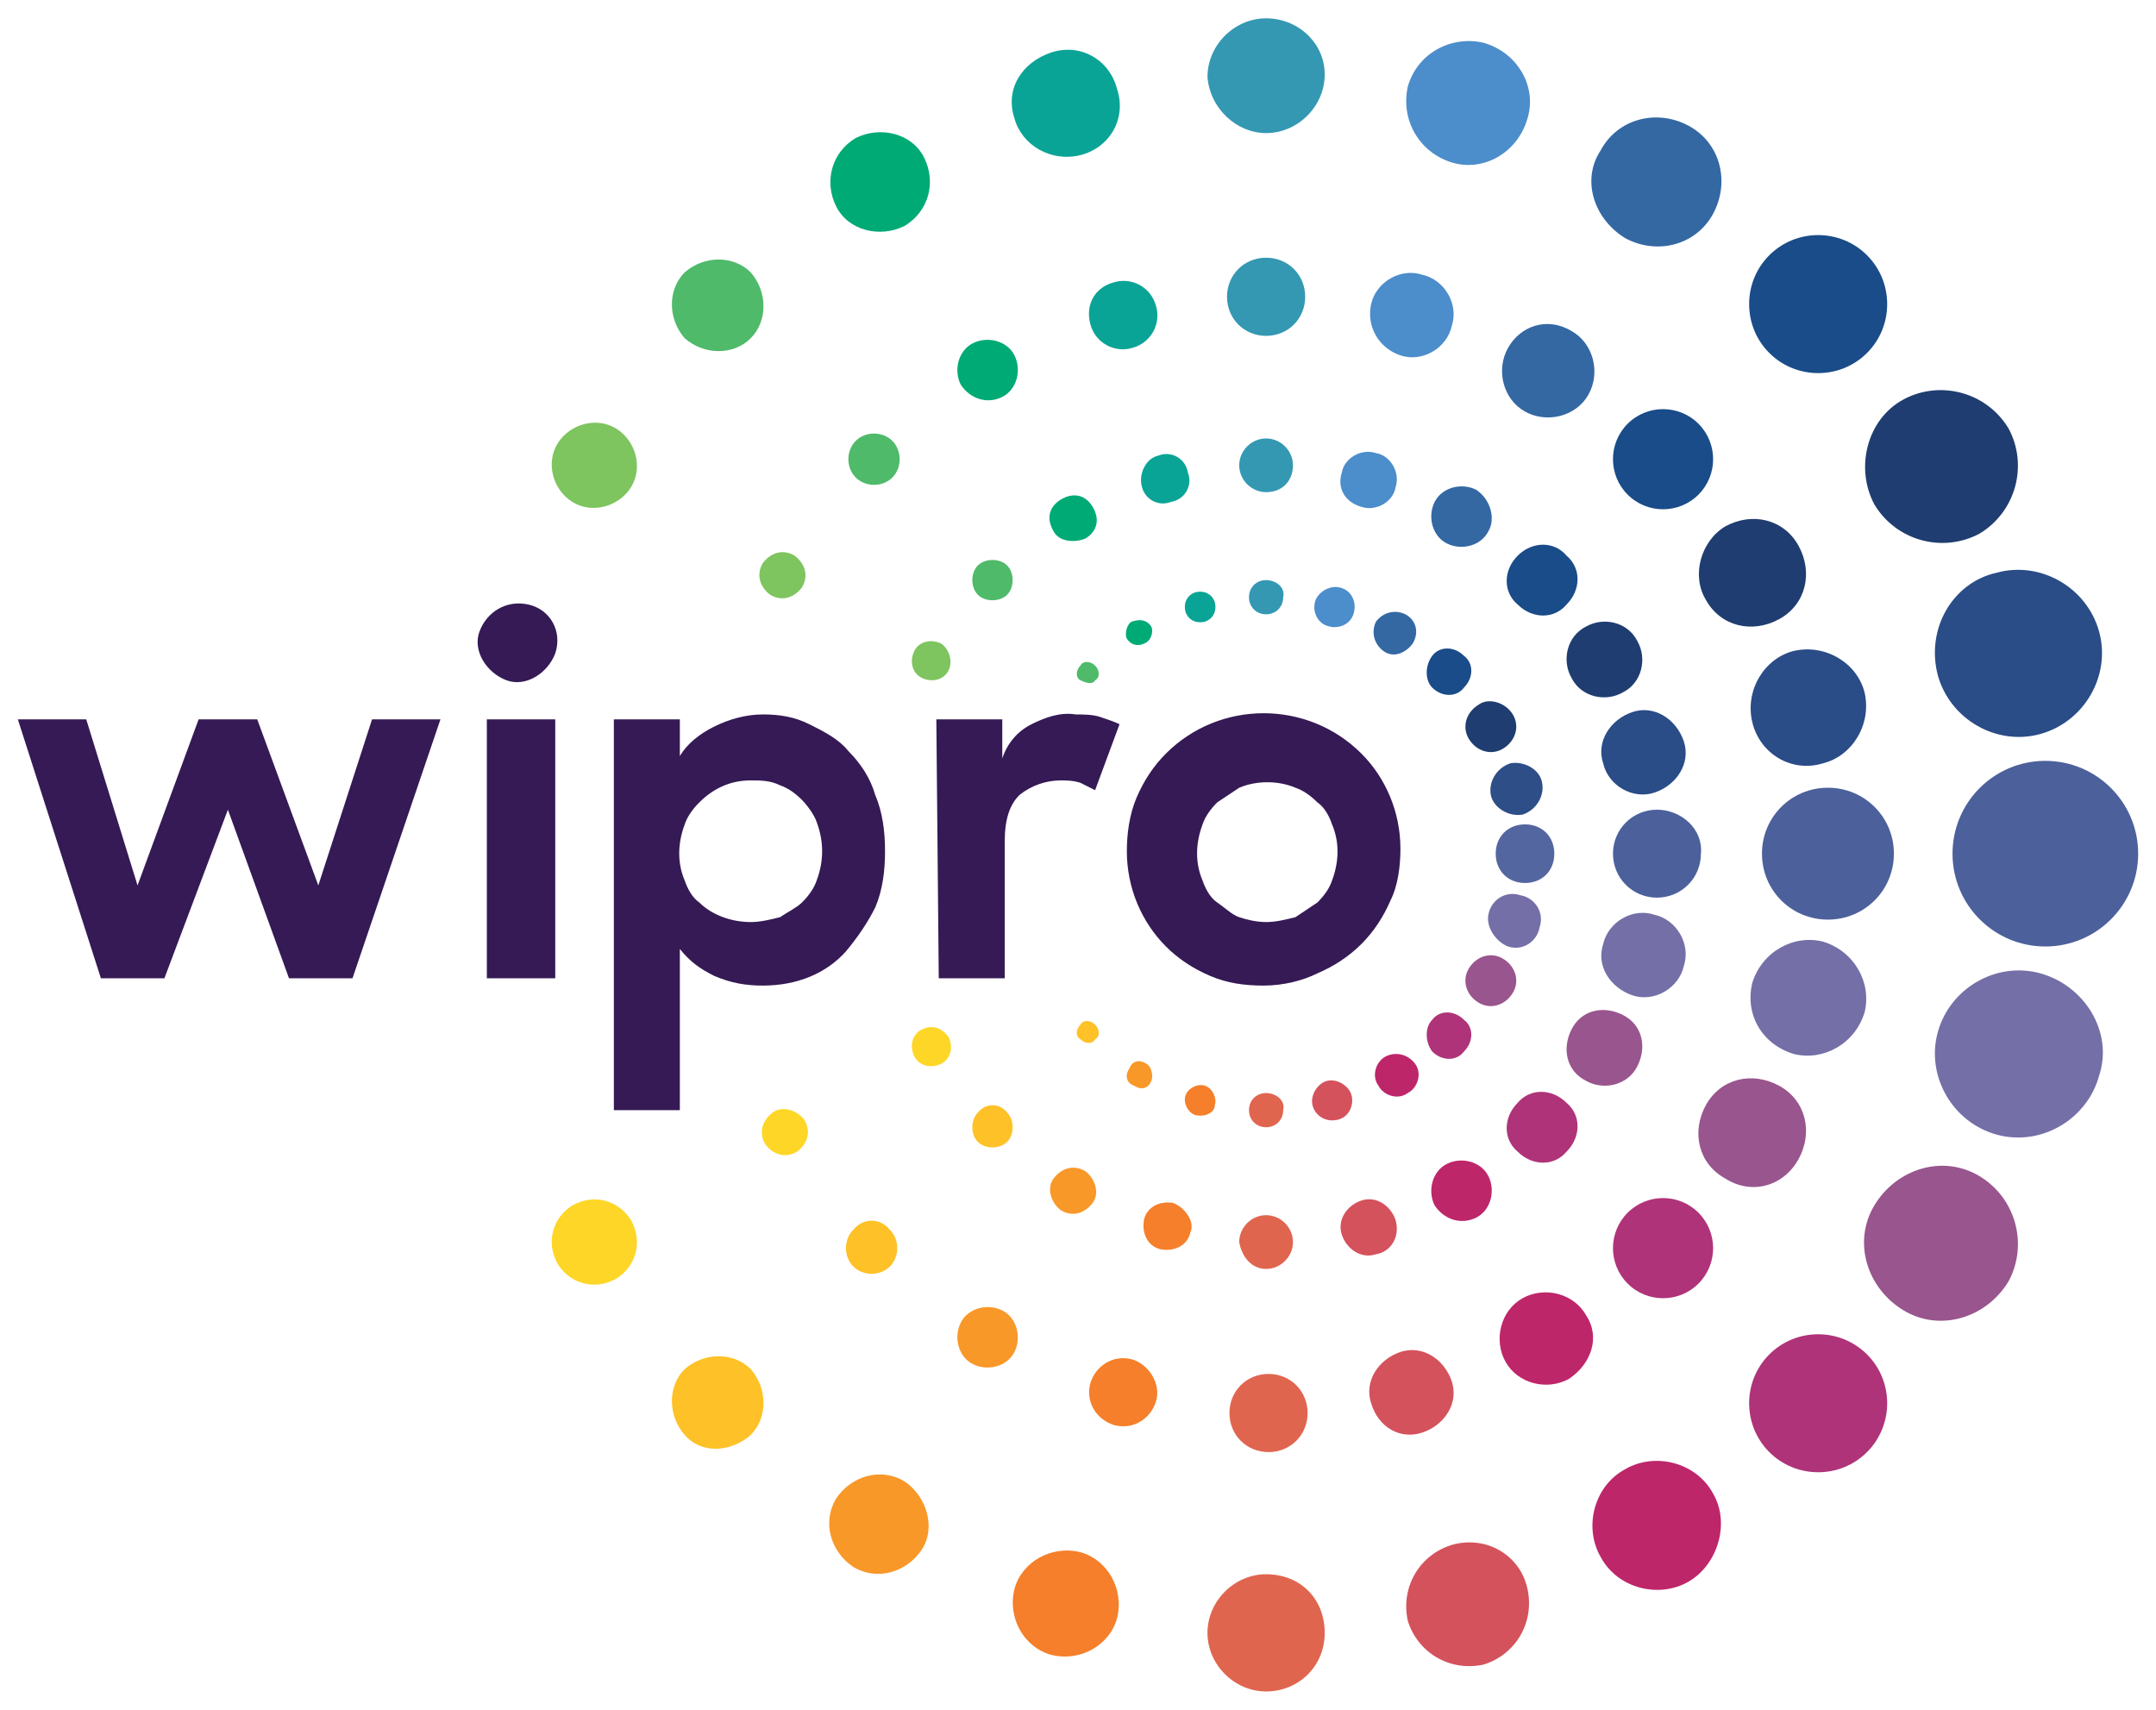 <svg width="58" height="46" viewBox="0 0 58 46" fill="none" xmlns="http://www.w3.org/2000/svg">
<path d="M52.131 18.17C52.46 19.353 53.708 20.076 54.891 19.747C56.074 19.419 56.797 18.17 56.468 16.987C56.14 15.804 54.891 15.081 53.708 15.41C52.526 15.673 51.803 16.921 52.131 18.17Z" fill="#2A4C87"/>
<path d="M49.043 20.536C49.832 20.339 50.357 19.484 50.16 18.63C49.963 17.841 49.109 17.316 48.254 17.513C47.466 17.71 46.94 18.564 47.137 19.419C47.334 20.273 48.189 20.799 49.043 20.536Z" fill="#2A4C87"/>
<path d="M44.508 21.324C45.1 21.127 45.494 20.536 45.297 19.944C45.1 19.353 44.508 18.959 43.917 19.156C43.326 19.353 42.931 19.944 43.128 20.536C43.26 21.127 43.917 21.521 44.508 21.324Z" fill="#2A4C87"/>
<path d="M40.96 21.916C41.354 21.784 41.551 21.39 41.486 21.061C41.42 20.667 40.96 20.47 40.631 20.536C40.237 20.667 40.04 21.061 40.106 21.39C40.171 21.719 40.566 21.981 40.96 21.916Z" fill="#2E4E88"/>
<path d="M50.423 13.57C51.014 14.556 52.263 14.884 53.249 14.359C54.234 13.767 54.563 12.519 54.037 11.533C53.446 10.547 52.197 10.219 51.212 10.744C50.226 11.27 49.897 12.584 50.423 13.57Z" fill="#1F3D70"/>
<path d="M45.888 16.133C46.283 16.856 47.137 17.053 47.86 16.659C48.583 16.264 48.78 15.41 48.386 14.687C47.991 13.964 47.137 13.767 46.414 14.161C45.757 14.556 45.494 15.476 45.888 16.133Z" fill="#1F3D70"/>
<path d="M42.669 16.856C42.143 17.119 42.012 17.776 42.275 18.236C42.537 18.761 43.194 18.893 43.654 18.63C44.18 18.367 44.312 17.71 44.049 17.25C43.786 16.724 43.129 16.593 42.669 16.856Z" fill="#1F3D70"/>
<path d="M39.777 18.959C39.449 19.156 39.317 19.55 39.514 19.879C39.712 20.207 40.106 20.339 40.434 20.142C40.763 19.944 40.895 19.55 40.697 19.221C40.5 18.893 40.04 18.762 39.777 18.959Z" fill="#1F3D70"/>
<path d="M50.226 9.496C50.949 8.773 50.949 7.59 50.226 6.867C49.503 6.144 48.32 6.144 47.597 6.867C46.874 7.59 46.874 8.773 47.597 9.496C48.32 10.219 49.503 10.219 50.226 9.496Z" fill="#194C88"/>
<path d="M45.692 11.401C45.166 10.876 44.312 10.876 43.786 11.401C43.26 11.927 43.26 12.781 43.786 13.307C44.312 13.833 45.166 13.833 45.692 13.307C46.217 12.781 46.217 11.927 45.692 11.401Z" fill="#194C88"/>
<path d="M40.828 14.95C40.434 15.344 40.434 15.936 40.828 16.264C41.223 16.659 41.814 16.659 42.143 16.264C42.537 15.87 42.537 15.279 42.143 14.95C41.814 14.556 41.223 14.556 40.828 14.95Z" fill="#194C88"/>
<path d="M38.529 18.499C38.792 18.761 39.186 18.761 39.383 18.499C39.646 18.236 39.646 17.841 39.383 17.644C39.12 17.381 38.726 17.381 38.529 17.644C38.332 17.907 38.332 18.301 38.529 18.499Z" fill="#194C88"/>
<path d="M43.72 6.407C44.574 6.867 45.626 6.604 46.086 5.75C46.546 4.896 46.283 3.844 45.428 3.384C44.574 2.924 43.523 3.187 43.063 4.041C42.537 4.83 42.866 5.881 43.72 6.407Z" fill="#3468A3"/>
<path d="M40.566 9.364C40.237 9.956 40.434 10.744 41.026 11.073C41.617 11.401 42.406 11.204 42.734 10.613C43.063 10.021 42.865 9.233 42.274 8.904C41.617 8.51 40.894 8.773 40.566 9.364Z" fill="#3468A3"/>
<path d="M39.712 13.176C39.317 12.979 38.792 13.11 38.594 13.504C38.397 13.899 38.529 14.424 38.923 14.621C39.317 14.819 39.843 14.687 40.04 14.293C40.237 13.964 40.106 13.439 39.712 13.176Z" fill="#3468A3"/>
<path d="M37.806 16.527C37.543 16.396 37.214 16.461 37.017 16.724C36.886 16.987 36.951 17.316 37.214 17.513C37.477 17.71 37.806 17.579 38.003 17.316C38.2 16.987 38.068 16.659 37.806 16.527Z" fill="#3468A3"/>
<path d="M39.054 4.37C39.909 4.633 40.829 4.107 41.092 3.187C41.354 2.333 40.829 1.413 39.909 1.15C39.054 0.953 38.134 1.413 37.871 2.333C37.674 3.253 38.2 4.107 39.054 4.37Z" fill="#4C8DCB"/>
<path d="M37.674 9.561C38.266 9.759 38.923 9.364 39.054 8.773C39.251 8.181 38.857 7.524 38.266 7.393C37.674 7.196 37.017 7.59 36.886 8.181C36.754 8.773 37.083 9.364 37.674 9.561Z" fill="#4C8DCB"/>
<path d="M36.623 13.636C37.017 13.767 37.477 13.504 37.543 13.11C37.674 12.716 37.411 12.256 37.017 12.19C36.623 12.059 36.163 12.321 36.097 12.716C35.966 13.11 36.163 13.504 36.623 13.636Z" fill="#4C8DCB"/>
<path d="M35.374 16.199C35.309 16.461 35.44 16.79 35.769 16.856C36.032 16.921 36.36 16.79 36.426 16.461C36.492 16.199 36.36 15.87 36.032 15.804C35.769 15.739 35.44 15.936 35.374 16.199Z" fill="#4C8DCB"/>
<path d="M34.06 3.581C34.914 3.581 35.637 2.859 35.637 2.004C35.637 1.15 34.914 0.493 34.06 0.493C33.206 0.493 32.483 1.216 32.483 2.07C32.549 2.924 33.272 3.581 34.06 3.581Z" fill="#3498B3"/>
<path d="M34.06 6.933C33.469 6.933 33.009 7.393 33.009 7.984C33.009 8.576 33.469 9.036 34.06 9.036C34.652 9.036 35.112 8.576 35.112 7.984C35.112 7.393 34.652 6.933 34.06 6.933Z" fill="#3498B3"/>
<path d="M34.783 12.519C34.783 12.124 34.454 11.796 34.06 11.796C33.666 11.796 33.337 12.124 33.337 12.519C33.337 12.913 33.666 13.241 34.06 13.241C34.52 13.241 34.783 12.913 34.783 12.519Z" fill="#3498B3"/>
<path d="M34.06 15.607C33.797 15.607 33.6 15.804 33.6 16.067C33.6 16.33 33.797 16.527 34.06 16.527C34.323 16.527 34.52 16.33 34.52 16.067C34.586 15.804 34.323 15.607 34.06 15.607Z" fill="#3498B3"/>
<path d="M29.066 4.173C29.854 3.976 30.314 3.187 30.052 2.399C29.854 1.61 29.066 1.15 28.277 1.413C27.489 1.676 27.029 2.399 27.291 3.187C27.489 3.91 28.277 4.37 29.066 4.173Z" fill="#0AA496"/>
<path d="M29.328 8.707C29.46 9.233 29.986 9.496 30.446 9.364C30.971 9.233 31.234 8.707 31.103 8.247C30.971 7.721 30.446 7.459 29.986 7.59C29.46 7.721 29.197 8.181 29.328 8.707Z" fill="#0AA496"/>
<path d="M30.708 13.044C30.774 13.439 31.168 13.636 31.497 13.504C31.891 13.439 32.088 13.044 31.957 12.716C31.891 12.321 31.497 12.124 31.168 12.256C30.84 12.321 30.643 12.716 30.708 13.044Z" fill="#0AA496"/>
<path d="M31.892 16.461C31.957 16.659 32.154 16.79 32.417 16.724C32.614 16.659 32.746 16.461 32.68 16.199C32.614 16.001 32.417 15.87 32.154 15.936C31.957 16.001 31.826 16.199 31.892 16.461Z" fill="#0AA496"/>
<path d="M24.334 6.079C24.992 5.684 25.189 4.896 24.86 4.239C24.532 3.581 23.677 3.384 23.02 3.713C22.363 4.107 22.166 4.896 22.494 5.553C22.823 6.21 23.677 6.407 24.334 6.079Z" fill="#00AA75"/>
<path d="M26.963 10.679C27.357 10.481 27.488 9.956 27.291 9.561C27.094 9.167 26.568 9.036 26.174 9.233C25.78 9.43 25.648 9.956 25.846 10.35C26.108 10.744 26.568 10.876 26.963 10.679Z" fill="#00AA75"/>
<path d="M29.197 14.49C29.526 14.293 29.591 13.964 29.394 13.636C29.197 13.307 28.869 13.241 28.54 13.439C28.211 13.636 28.146 13.964 28.343 14.293C28.474 14.556 28.869 14.621 29.197 14.49Z" fill="#00AA75"/>
<path d="M30.971 16.856C30.84 16.659 30.643 16.659 30.446 16.724C30.314 16.79 30.249 17.053 30.314 17.184C30.446 17.381 30.643 17.381 30.774 17.316C30.971 17.25 31.037 16.987 30.971 16.856Z" fill="#00AA75"/>
<path d="M20.195 9.101C20.654 8.641 20.654 7.853 20.195 7.327C19.735 6.867 18.946 6.867 18.42 7.327C17.96 7.787 17.96 8.576 18.42 9.101C18.946 9.561 19.735 9.561 20.195 9.101Z" fill="#4FBA6A"/>
<path d="M24.006 11.861C23.743 11.599 23.283 11.599 23.02 11.861C22.757 12.124 22.757 12.584 23.02 12.847C23.283 13.11 23.743 13.11 24.006 12.847C24.268 12.584 24.268 12.124 24.006 11.861Z" fill="#4FBA6A"/>
<path d="M27.094 15.213C26.897 15.016 26.503 15.016 26.306 15.213C26.108 15.41 26.108 15.804 26.306 16.001C26.503 16.199 26.897 16.199 27.094 16.001C27.291 15.804 27.291 15.41 27.094 15.213Z" fill="#4FBA6A"/>
<path d="M29.46 17.907C29.329 17.776 29.132 17.776 29.066 17.907C28.934 18.039 28.934 18.236 29.066 18.302C29.197 18.367 29.394 18.433 29.46 18.302C29.592 18.236 29.592 18.039 29.46 17.907Z" fill="#4FBA6A"/>
<path d="M15.397 13.504C15.923 13.833 16.646 13.636 16.974 13.11C17.303 12.584 17.106 11.861 16.58 11.533C16.054 11.204 15.332 11.402 15.003 11.927C14.674 12.453 14.871 13.176 15.397 13.504Z" fill="#7EC45F"/>
<path d="M21.377 14.95C21.048 14.753 20.72 14.884 20.523 15.147C20.326 15.476 20.457 15.804 20.72 16.002C21.048 16.199 21.377 16.067 21.574 15.804C21.771 15.476 21.64 15.147 21.377 14.95Z" fill="#7EC45F"/>
<path d="M25.32 17.316C25.057 17.184 24.728 17.25 24.597 17.513C24.465 17.776 24.531 18.104 24.794 18.236C25.057 18.367 25.386 18.301 25.517 18.039C25.648 17.776 25.517 17.447 25.32 17.316Z" fill="#7EC45F"/>
<path d="M55.023 20.47C53.643 20.47 52.526 21.587 52.526 22.967C52.526 24.347 53.643 25.464 55.023 25.464C56.403 25.464 57.52 24.347 57.52 22.967C57.52 21.587 56.403 20.47 55.023 20.47Z" fill="#4C609B"/>
<path d="M50.949 22.967C50.949 21.981 50.16 21.193 49.174 21.193C48.188 21.193 47.4 21.981 47.4 22.967C47.4 23.953 48.188 24.741 49.174 24.741C50.16 24.741 50.949 23.953 50.949 22.967Z" fill="#4C609B"/>
<path d="M44.575 21.784C43.917 21.784 43.392 22.31 43.392 22.967C43.392 23.624 43.917 24.15 44.575 24.15C45.232 24.15 45.757 23.624 45.757 22.967C45.823 22.31 45.232 21.784 44.575 21.784Z" fill="#4C609B"/>
<path d="M41.814 22.967C41.814 22.507 41.486 22.179 41.026 22.179C40.566 22.179 40.237 22.507 40.237 22.967C40.237 23.427 40.566 23.756 41.026 23.756C41.486 23.756 41.814 23.427 41.814 22.967Z" fill="#54669F"/>
<path d="M54.891 26.187C53.708 25.859 52.46 26.581 52.131 27.764C51.803 28.947 52.526 30.196 53.708 30.524C54.891 30.853 56.14 30.13 56.468 28.947C56.863 27.764 56.074 26.516 54.891 26.187Z" fill="#746FA7"/>
<path d="M48.254 28.356C49.043 28.553 49.897 28.093 50.16 27.239C50.357 26.45 49.897 25.596 49.043 25.333C48.254 25.136 47.4 25.596 47.137 26.45C46.94 27.304 47.4 28.093 48.254 28.356Z" fill="#746FA7"/>
<path d="M43.917 26.779C44.508 26.976 45.166 26.581 45.297 25.99C45.494 25.399 45.1 24.741 44.508 24.61C43.917 24.413 43.26 24.807 43.128 25.399C42.931 25.99 43.326 26.581 43.917 26.779Z" fill="#746FA7"/>
<path d="M40.566 25.464C40.96 25.596 41.354 25.333 41.42 24.939C41.551 24.544 41.288 24.15 40.894 24.084C40.5 23.953 40.106 24.216 40.04 24.61C39.974 24.939 40.237 25.333 40.566 25.464Z" fill="#746FA7"/>
<path d="M53.249 31.641C52.263 31.05 51.014 31.444 50.423 32.43C49.831 33.416 50.226 34.664 51.212 35.256C52.197 35.847 53.446 35.453 54.037 34.467C54.563 33.481 54.234 32.233 53.249 31.641Z" fill="#99558E"/>
<path d="M48.386 31.181C48.78 30.459 48.583 29.604 47.86 29.21C47.137 28.816 46.283 29.013 45.889 29.736C45.494 30.459 45.691 31.313 46.414 31.707C47.137 32.167 47.992 31.904 48.386 31.181Z" fill="#99558E"/>
<path d="M44.049 28.684C44.312 28.159 44.18 27.567 43.654 27.304C43.129 27.041 42.537 27.173 42.275 27.699C42.012 28.224 42.143 28.816 42.669 29.079C43.129 29.341 43.786 29.21 44.049 28.684Z" fill="#99558E"/>
<path d="M40.697 26.713C40.895 26.384 40.763 25.99 40.434 25.793C40.106 25.596 39.712 25.727 39.514 26.056C39.317 26.384 39.449 26.779 39.777 26.976C40.106 27.173 40.5 27.041 40.697 26.713Z" fill="#99558E"/>
<path d="M47.597 36.439C46.874 37.161 46.874 38.344 47.597 39.067C48.32 39.79 49.503 39.79 50.226 39.067C50.949 38.344 50.949 37.161 50.226 36.439C49.503 35.716 48.32 35.716 47.597 36.439Z" fill="#AF3379"/>
<path d="M45.692 34.533C46.217 34.007 46.217 33.153 45.692 32.627C45.166 32.101 44.312 32.101 43.786 32.627C43.26 33.153 43.26 34.007 43.786 34.533C44.312 35.059 45.166 35.059 45.692 34.533Z" fill="#AF3379"/>
<path d="M42.143 30.984C42.537 30.59 42.537 29.999 42.143 29.67C41.748 29.276 41.157 29.276 40.828 29.67C40.434 30.064 40.434 30.656 40.828 30.984C41.223 31.379 41.814 31.379 42.143 30.984Z" fill="#AF3379"/>
<path d="M38.529 28.29C38.792 28.553 39.186 28.553 39.383 28.29C39.646 28.027 39.646 27.633 39.383 27.436C39.12 27.173 38.726 27.173 38.529 27.436C38.332 27.633 38.332 28.027 38.529 28.29Z" fill="#AF3379"/>
<path d="M43.72 39.527C42.866 39.987 42.603 41.104 43.063 41.893C43.523 42.747 44.64 43.01 45.429 42.55C46.217 42.09 46.546 40.973 46.086 40.184C45.626 39.33 44.509 39.067 43.72 39.527Z" fill="#BE266A"/>
<path d="M42.669 35.387C42.34 34.796 41.551 34.599 40.96 34.927C40.369 35.256 40.172 36.044 40.5 36.636C40.829 37.227 41.617 37.424 42.209 37.096C42.8 36.701 43.063 35.979 42.669 35.387Z" fill="#BE266A"/>
<path d="M39.712 32.759C40.106 32.561 40.237 32.036 40.04 31.641C39.843 31.247 39.317 31.116 38.923 31.313C38.529 31.51 38.397 32.036 38.594 32.43C38.857 32.824 39.317 32.956 39.712 32.759Z" fill="#BE266A"/>
<path d="M37.28 28.421C37.017 28.553 36.886 28.947 37.083 29.21C37.214 29.473 37.608 29.604 37.871 29.407C38.134 29.276 38.266 28.881 38.068 28.619C37.871 28.356 37.543 28.29 37.28 28.421Z" fill="#BE266A"/>
<path d="M39.054 41.564C38.2 41.827 37.674 42.681 37.871 43.602C38.134 44.456 38.989 44.981 39.909 44.784C40.763 44.521 41.289 43.667 41.092 42.747C40.894 41.827 39.974 41.301 39.054 41.564Z" fill="#D4525C"/>
<path d="M38.266 38.541C38.857 38.344 39.252 37.753 39.054 37.161C38.857 36.57 38.266 36.176 37.674 36.373C37.083 36.57 36.689 37.161 36.886 37.753C37.083 38.41 37.674 38.739 38.266 38.541C38.266 38.607 38.266 38.607 38.266 38.541Z" fill="#D4525C"/>
<path d="M37.543 32.824C37.411 32.43 37.017 32.167 36.623 32.299C36.229 32.43 35.966 32.824 36.097 33.219C36.229 33.613 36.623 33.876 37.017 33.744C37.411 33.679 37.674 33.284 37.543 32.824C37.543 32.89 37.543 32.89 37.543 32.824Z" fill="#D4525C"/>
<path d="M36.36 29.473C36.294 29.21 35.966 29.013 35.703 29.079C35.44 29.144 35.243 29.473 35.309 29.736C35.374 29.999 35.637 30.196 35.966 30.13C36.294 30.064 36.426 29.736 36.36 29.473Z" fill="#D4525C"/>
<path d="M34.06 42.353C33.206 42.353 32.483 43.076 32.483 43.93C32.483 44.784 33.206 45.507 34.06 45.507C34.914 45.507 35.637 44.85 35.637 43.93C35.637 43.01 34.98 42.353 34.06 42.353Z" fill="#E0654F"/>
<path d="M33.074 38.016C33.074 38.607 33.534 39.067 34.126 39.067C34.717 39.067 35.177 38.607 35.177 38.016C35.177 37.424 34.717 36.964 34.126 36.964C33.534 36.964 33.074 37.424 33.074 38.016Z" fill="#E0654F"/>
<path d="M34.06 34.139C34.454 34.139 34.783 33.81 34.783 33.416C34.783 33.021 34.454 32.693 34.06 32.693C33.666 32.693 33.337 33.021 33.337 33.416C33.403 33.81 33.666 34.139 34.06 34.139Z" fill="#E0654F"/>
<path d="M34.06 29.407C33.797 29.407 33.6 29.604 33.6 29.867C33.6 30.13 33.797 30.327 34.06 30.327C34.323 30.327 34.52 30.13 34.52 29.867C34.586 29.604 34.323 29.407 34.06 29.407Z" fill="#E0654F"/>
<path d="M29.066 41.761C28.277 41.564 27.488 42.024 27.291 42.747C27.094 43.536 27.554 44.324 28.277 44.521C29.066 44.719 29.854 44.259 30.051 43.536C30.248 42.747 29.788 41.959 29.066 41.761Z" fill="#F57F2A"/>
<path d="M30.446 36.57C29.92 36.438 29.46 36.767 29.328 37.227C29.197 37.753 29.526 38.213 29.986 38.344C30.511 38.476 30.971 38.147 31.103 37.687C31.234 37.227 30.906 36.701 30.446 36.57Z" fill="#F57F2A"/>
<path d="M31.563 32.364C31.169 32.299 30.84 32.496 30.774 32.824C30.709 33.219 30.906 33.547 31.234 33.613C31.629 33.679 31.957 33.481 32.023 33.153C32.154 32.89 31.892 32.496 31.563 32.364Z" fill="#F57F2A"/>
<path d="M32.68 29.736C32.746 29.539 32.614 29.276 32.417 29.21C32.22 29.144 31.957 29.276 31.892 29.473C31.826 29.67 31.957 29.933 32.154 29.999C32.417 30.064 32.68 29.933 32.68 29.736Z" fill="#F57F2A"/>
<path d="M24.334 39.856C23.677 39.461 22.888 39.724 22.494 40.316C22.1 40.973 22.363 41.761 22.954 42.156C23.611 42.55 24.4 42.287 24.794 41.696C25.188 41.104 24.926 40.25 24.334 39.856Z" fill="#F89828"/>
<path d="M26.963 35.256C26.568 35.059 26.043 35.19 25.846 35.584C25.648 35.979 25.78 36.504 26.174 36.701C26.568 36.899 27.094 36.767 27.291 36.373C27.488 35.979 27.357 35.453 26.963 35.256Z" fill="#F89828"/>
<path d="M28.54 32.561C28.869 32.759 29.197 32.627 29.394 32.364C29.591 32.101 29.46 31.707 29.197 31.51C28.869 31.313 28.54 31.444 28.343 31.707C28.146 31.97 28.277 32.364 28.54 32.561Z" fill="#F89828"/>
<path d="M30.84 28.619C30.643 28.487 30.446 28.553 30.38 28.75C30.248 28.947 30.314 29.144 30.511 29.21C30.709 29.341 30.906 29.276 30.971 29.078C31.037 28.947 30.971 28.684 30.84 28.619Z" fill="#F89828"/>
<path d="M18.42 36.833C17.96 37.293 17.96 38.081 18.42 38.607C18.88 39.133 19.669 39.067 20.195 38.607C20.654 38.147 20.654 37.359 20.195 36.833C19.735 36.373 18.946 36.373 18.42 36.833Z" fill="#FEC127"/>
<path d="M22.954 33.087C22.692 33.35 22.692 33.81 22.954 34.073C23.217 34.336 23.677 34.336 23.94 34.073C24.203 33.81 24.203 33.35 23.94 33.087C23.677 32.759 23.217 32.759 22.954 33.087Z" fill="#FEC127"/>
<path d="M26.306 29.933C26.108 30.13 26.108 30.524 26.306 30.721C26.503 30.919 26.897 30.919 27.094 30.721C27.291 30.524 27.291 30.13 27.094 29.933C26.897 29.67 26.503 29.67 26.306 29.933Z" fill="#FEC127"/>
<path d="M29.46 27.567C29.329 27.436 29.132 27.436 29.066 27.567C28.934 27.699 28.934 27.896 29.066 27.961C29.197 28.093 29.394 28.093 29.46 27.961C29.592 27.896 29.592 27.699 29.46 27.567Z" fill="#FEC127"/>
<path d="M15.397 32.43C14.871 32.759 14.674 33.416 15.003 34.007C15.332 34.533 15.989 34.73 16.58 34.401C17.106 34.073 17.303 33.416 16.974 32.824C16.646 32.299 15.989 32.101 15.397 32.43Z" fill="#FED627"/>
<path d="M20.786 29.933C20.523 30.13 20.391 30.459 20.589 30.787C20.786 31.05 21.114 31.181 21.443 30.984C21.706 30.787 21.837 30.459 21.64 30.13C21.443 29.867 21.049 29.736 20.786 29.933Z" fill="#FED627"/>
<path d="M24.794 27.699C24.531 27.83 24.465 28.159 24.597 28.421C24.728 28.684 25.057 28.75 25.32 28.619C25.583 28.487 25.648 28.159 25.517 27.896C25.32 27.633 25.057 27.567 24.794 27.699Z" fill="#FED627"/>
<path d="M13.097 19.353H14.937V26.319H13.097V19.353ZM14.214 16.264C13.623 16.133 13.097 16.461 12.9 16.987C12.703 17.513 13.097 18.104 13.623 18.301C14.149 18.499 14.74 18.104 14.937 17.579C15.134 16.987 14.806 16.396 14.214 16.264ZM20.523 26.516C20.063 26.516 19.669 26.45 19.209 26.253C18.814 26.056 18.551 25.859 18.289 25.53V29.867H16.514V19.353H18.289V20.339C18.486 20.01 18.814 19.747 19.209 19.55C19.603 19.353 20.063 19.221 20.523 19.221C20.983 19.221 21.377 19.287 21.771 19.484C22.166 19.681 22.56 19.879 22.823 20.207C23.151 20.536 23.414 20.93 23.546 21.39C23.743 21.85 23.809 22.376 23.809 22.901C23.809 23.427 23.743 23.953 23.546 24.413C23.349 24.807 23.086 25.201 22.757 25.596C22.231 26.187 21.443 26.516 20.523 26.516ZM20.194 24.807C20.457 24.807 20.72 24.741 20.983 24.676C21.18 24.544 21.443 24.413 21.574 24.281C21.771 24.084 21.903 23.887 21.969 23.69C22.166 23.164 22.166 22.639 21.969 22.113C21.903 21.916 21.706 21.653 21.574 21.521C21.377 21.324 21.18 21.193 20.983 21.127C20.72 20.996 20.457 20.996 20.194 20.996C19.669 20.996 19.209 21.193 18.814 21.587C18.617 21.784 18.486 21.981 18.42 22.179C18.223 22.704 18.223 23.23 18.42 23.69C18.486 23.887 18.617 24.15 18.814 24.281C19.143 24.61 19.669 24.807 20.194 24.807ZM25.189 19.353H26.963V20.404C27.094 20.01 27.357 19.681 27.751 19.484C28.146 19.287 28.54 19.156 28.934 19.221C29.131 19.221 29.394 19.221 29.591 19.287C29.789 19.353 29.986 19.419 30.117 19.484L29.46 21.259C29.329 21.193 29.197 21.127 29.066 21.061C28.869 20.996 28.671 20.996 28.54 20.996C28.146 20.996 27.751 21.127 27.423 21.39C27.16 21.653 27.029 22.047 27.029 22.639V26.319H25.254L25.189 19.353ZM33.994 26.516C33.469 26.516 33.009 26.45 32.549 26.253C32.089 26.056 31.694 25.793 31.366 25.464C30.709 24.807 30.314 23.887 30.314 22.901C30.314 22.441 30.38 21.916 30.577 21.456C30.774 20.996 31.037 20.601 31.366 20.273C32.811 18.827 35.177 18.827 36.623 20.273C37.28 20.93 37.674 21.85 37.674 22.836C37.674 23.296 37.609 23.821 37.411 24.216C37.214 24.676 36.951 25.07 36.623 25.399C36.294 25.727 35.9 25.99 35.44 26.187C35.046 26.384 34.52 26.516 33.994 26.516ZM34.06 24.807C34.323 24.807 34.586 24.741 34.849 24.676C35.046 24.544 35.243 24.413 35.44 24.281C35.637 24.084 35.769 23.887 35.834 23.69C36.031 23.164 36.031 22.639 35.834 22.179C35.769 21.981 35.637 21.719 35.44 21.587C35.243 21.39 35.046 21.259 34.849 21.193C34.389 20.996 33.797 20.996 33.337 21.193C33.14 21.324 32.943 21.456 32.746 21.587C32.549 21.784 32.417 21.981 32.351 22.179C32.154 22.704 32.154 23.23 32.351 23.69C32.417 23.887 32.549 24.15 32.746 24.281C32.943 24.413 33.14 24.61 33.337 24.676C33.534 24.741 33.797 24.807 34.06 24.807ZM0.48 19.353H2.32L3.7 23.821L5.343 19.353H6.92L8.563 23.821L10.009 19.353H11.849L9.483 26.319H7.774L6.131 21.784L4.423 26.319H2.714L0.48 19.353Z" fill="#351A55"/>
</svg>
